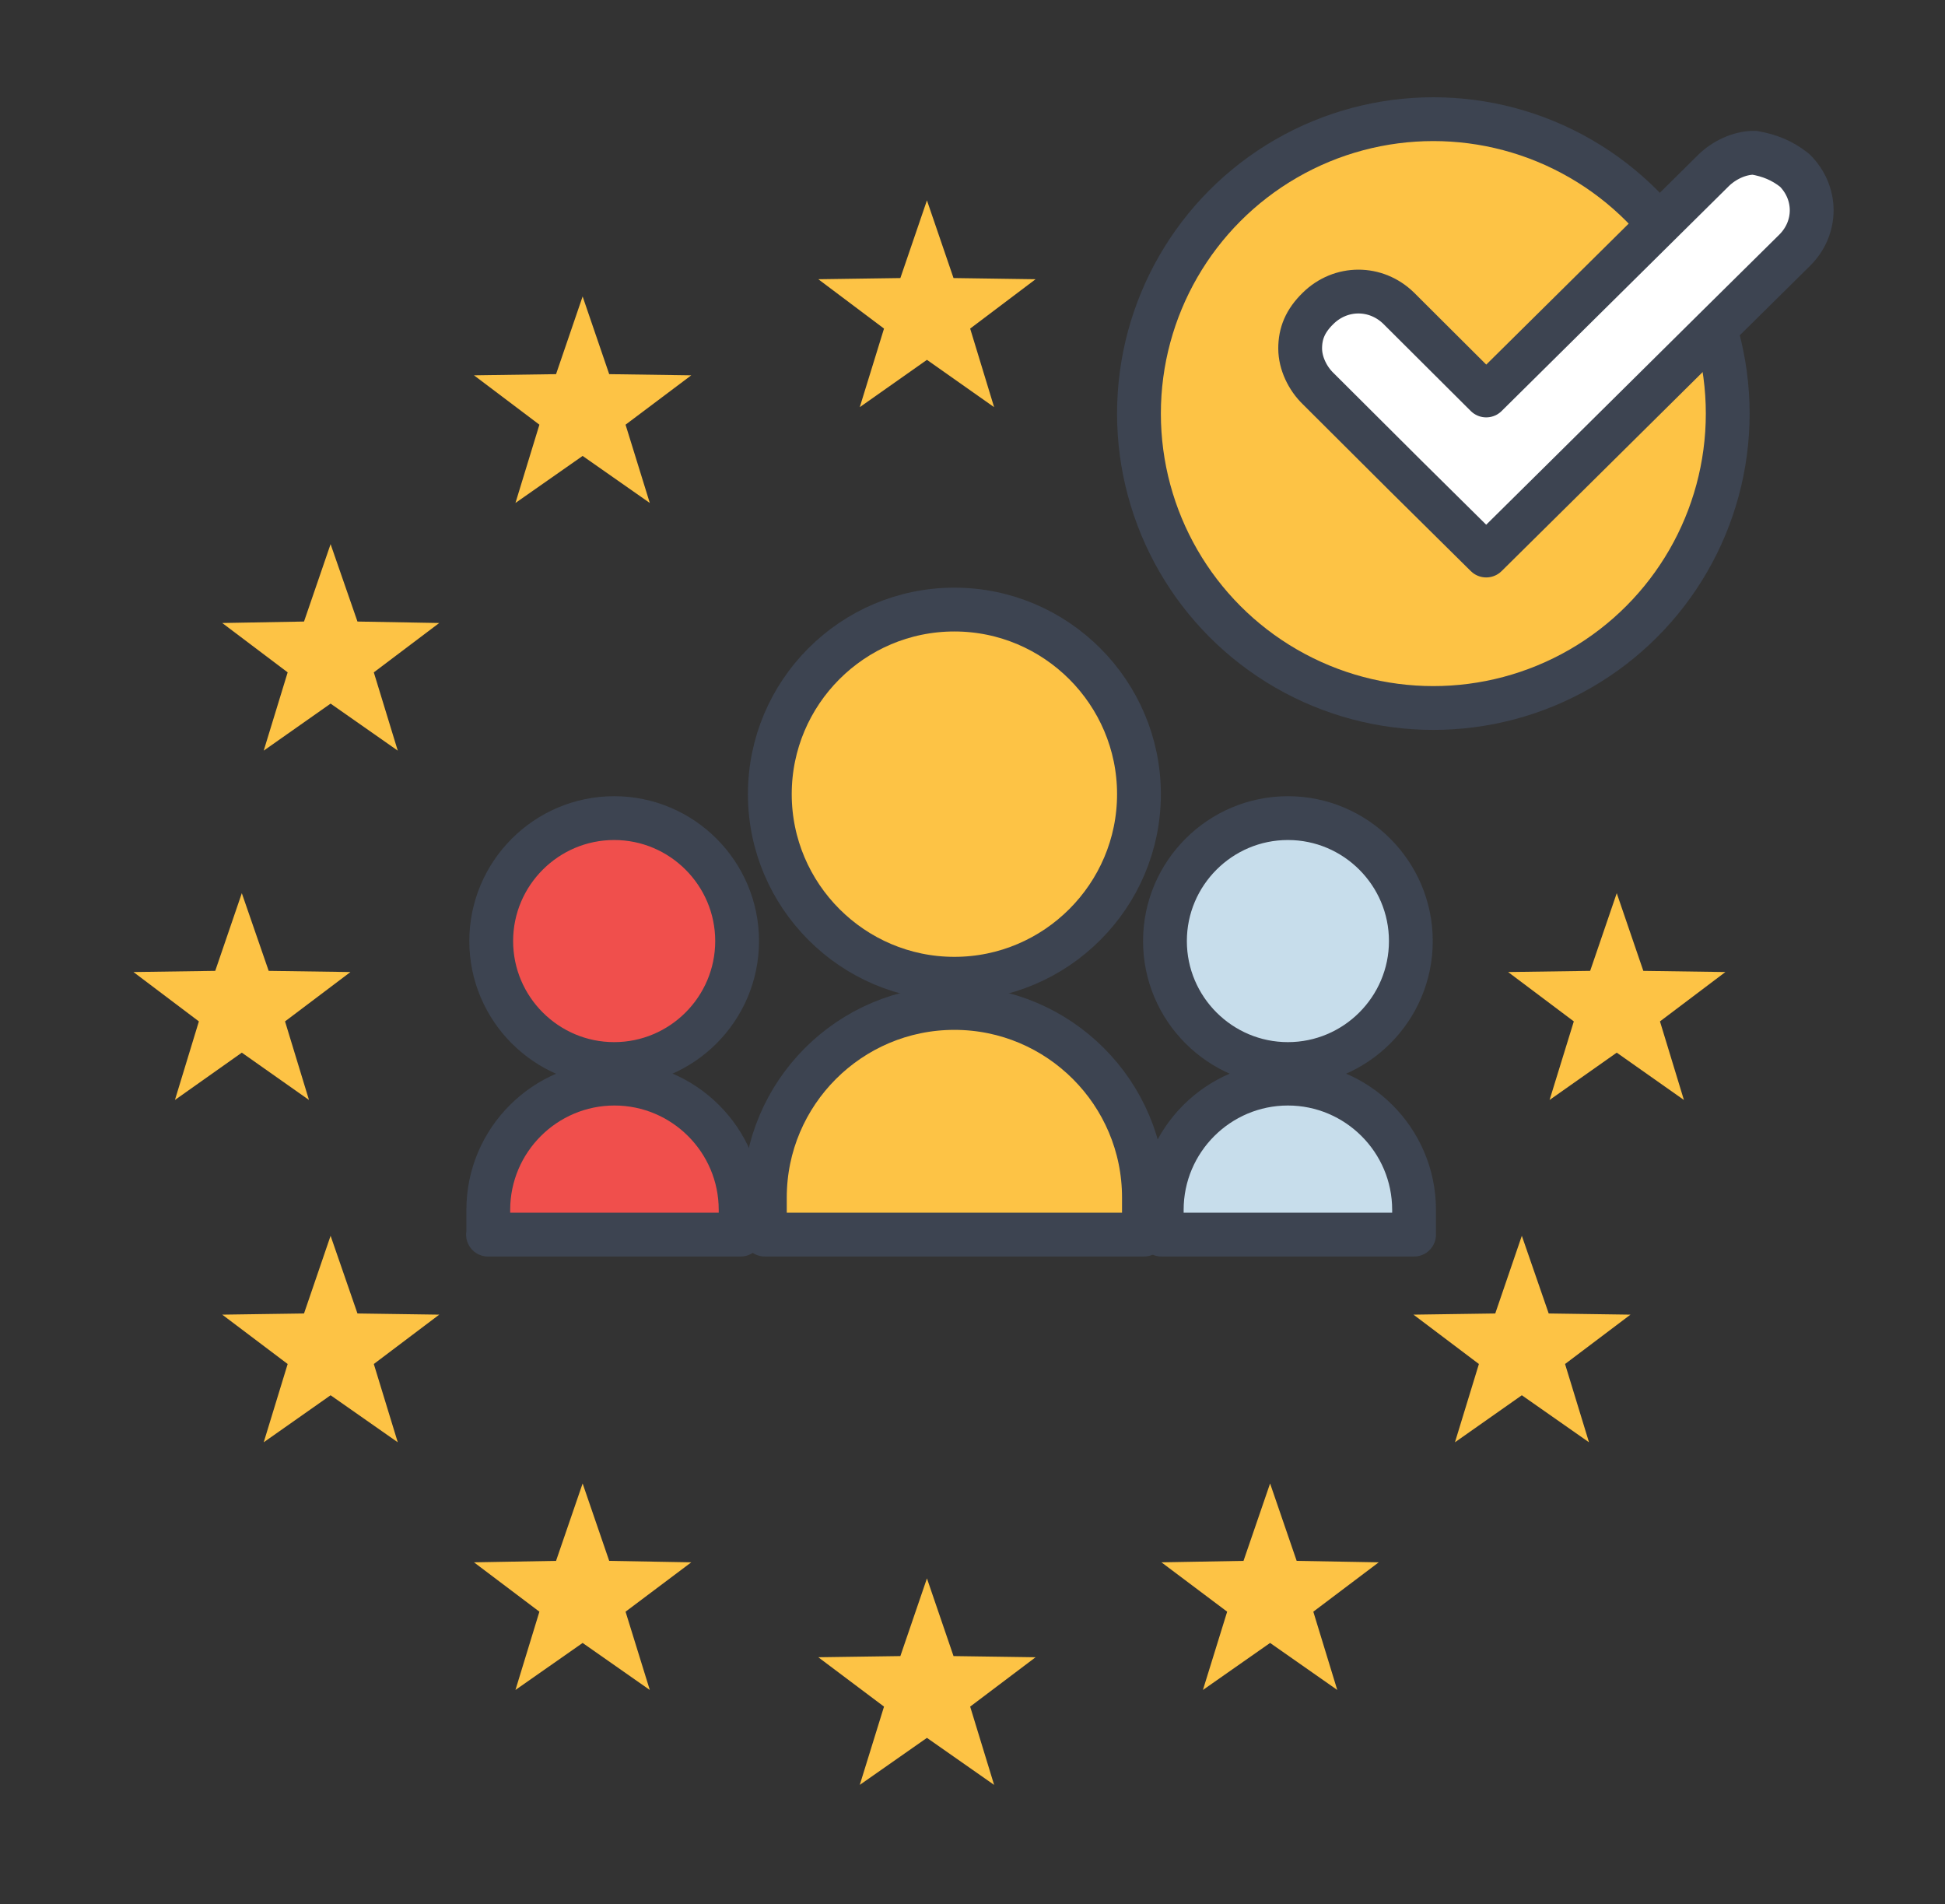 <svg xmlns="http://www.w3.org/2000/svg" id="Calque_1" viewBox="0 0 66.6 65.2"><rect x="0" y="0" width="66.6" height="65.2" fill="#333333" stroke="none"/><defs><style>      .st0, .st1 {        fill: #fdc345;      }      .st2 {        fill: #f04f4c;      }      .st2, .st1, .st3, .st4 {        stroke: #3d4451;        stroke-linecap: round;        stroke-linejoin: round;        stroke-width: 1.5px;      }      .st3 {        fill: #fff;      }      .st4 {        fill: #c7ddeb;      }    </style></defs><g><g><path class="st4" d="M44.1,28.01c-2.32,0-4.21,1.89-4.21,4.21s1.89,4.21,4.21,4.21,4.21-1.89,4.21-4.21-1.89-4.21-4.21-4.21Z"></path><path class="st4" d="M39.77,42.27h8.65v-.85c0-2.38-1.94-4.32-4.32-4.32s-4.32,1.94-4.32,4.32v.85Z"></path></g><g><path class="st1" d="M32.68,20.87c-3.49,0-6.32,2.84-6.32,6.32s2.84,6.32,6.32,6.32,6.32-2.84,6.32-6.32-2.84-6.32-6.32-6.32Z"></path><path class="st1" d="M26.19,42.27h12.98v-1.27c0-3.58-2.91-6.49-6.49-6.49s-6.49,2.91-6.49,6.49v1.27Z"></path></g><g><path class="st2" d="M21.03,28.01c-2.32,0-4.21,1.89-4.21,4.21s1.89,4.21,4.21,4.21,4.21-1.89,4.21-4.21-1.89-4.21-4.21-4.21Z"></path><path class="st2" d="M16.71,42.27h8.65v-.85c0-2.38-1.94-4.32-4.32-4.32s-4.32,1.94-4.32,4.32v.85Z"></path></g></g><g><polygon class="st0" points="31.74 6.86 32.65 9.52 35.46 9.56 33.22 11.25 34.04 13.94 31.74 12.32 29.44 13.94 30.27 11.25 28.02 9.56 30.83 9.52 31.74 6.86"></polygon><polygon class="st0" points="8.28 30.58 9.2 33.24 12 33.28 9.76 34.97 10.58 37.66 8.28 36.04 5.99 37.66 6.81 34.97 4.57 33.28 7.37 33.24 8.28 30.58"></polygon><polygon class="st0" points="11.32 18.63 12.24 21.28 15.04 21.33 12.8 23.02 13.62 25.7 11.32 24.09 9.03 25.7 9.85 23.02 7.61 21.33 10.41 21.28 11.32 18.63"></polygon><polygon class="st0" points="19.95 10.15 20.86 12.81 23.67 12.85 21.42 14.54 22.25 17.22 19.95 15.61 17.65 17.22 18.47 14.54 16.23 12.85 19.04 12.81 19.95 10.15"></polygon><polygon class="st0" points="11.32 42.31 12.24 44.97 15.04 45.01 12.8 46.7 13.62 49.38 11.32 47.77 9.03 49.38 9.85 46.7 7.61 45.01 10.41 44.97 11.32 42.31"></polygon><polygon class="st0" points="52.11 42.31 51.2 44.97 48.4 45.01 50.64 46.7 49.82 49.38 52.11 47.77 54.41 49.38 53.59 46.7 55.83 45.01 53.03 44.97 52.11 42.31"></polygon><polygon class="st0" points="43.49 10.15 42.58 12.81 39.77 12.85 42.02 14.54 41.19 17.22 43.49 15.61 45.79 17.22 44.97 14.54 47.21 12.85 44.4 12.81 43.49 10.15"></polygon><polygon class="st0" points="19.95 50.79 20.86 53.44 23.67 53.49 21.42 55.18 22.25 57.86 19.95 56.25 17.65 57.86 18.47 55.18 16.23 53.49 19.04 53.44 19.95 50.79"></polygon><polygon class="st0" points="43.49 50.79 42.58 53.44 39.77 53.49 42.02 55.18 41.19 57.86 43.49 56.25 45.79 57.86 44.97 55.18 47.21 53.49 44.4 53.44 43.49 50.79"></polygon><polygon class="st0" points="55.36 30.58 56.27 33.24 59.08 33.28 56.84 34.97 57.66 37.66 55.36 36.04 53.06 37.66 53.89 34.97 51.64 33.28 54.45 33.24 55.36 30.58"></polygon><polygon class="st0" points="31.74 54.04 32.65 56.7 35.46 56.74 33.22 58.43 34.04 61.11 31.74 59.5 29.44 61.11 30.27 58.43 28.02 56.74 30.83 56.7 31.74 54.04"></polygon></g><circle class="st1" cx="49.08" cy="14.16" r="10.08"></circle><path class="st3" d="M61.45,5.83c.78.77.78,1.97,0,2.74l-2.6,2.57-5.19,5.14-2.77,2.74-2.77-2.74-2.99-2.98c-.35-.34-.61-.86-.61-1.37s.17-.94.61-1.37c.78-.77,1.99-.77,2.77,0l2.99,2.98,5.8-5.74,1.99-1.97c.35-.34.87-.6,1.39-.6.52.09.95.26,1.38.6Z"></path></svg>